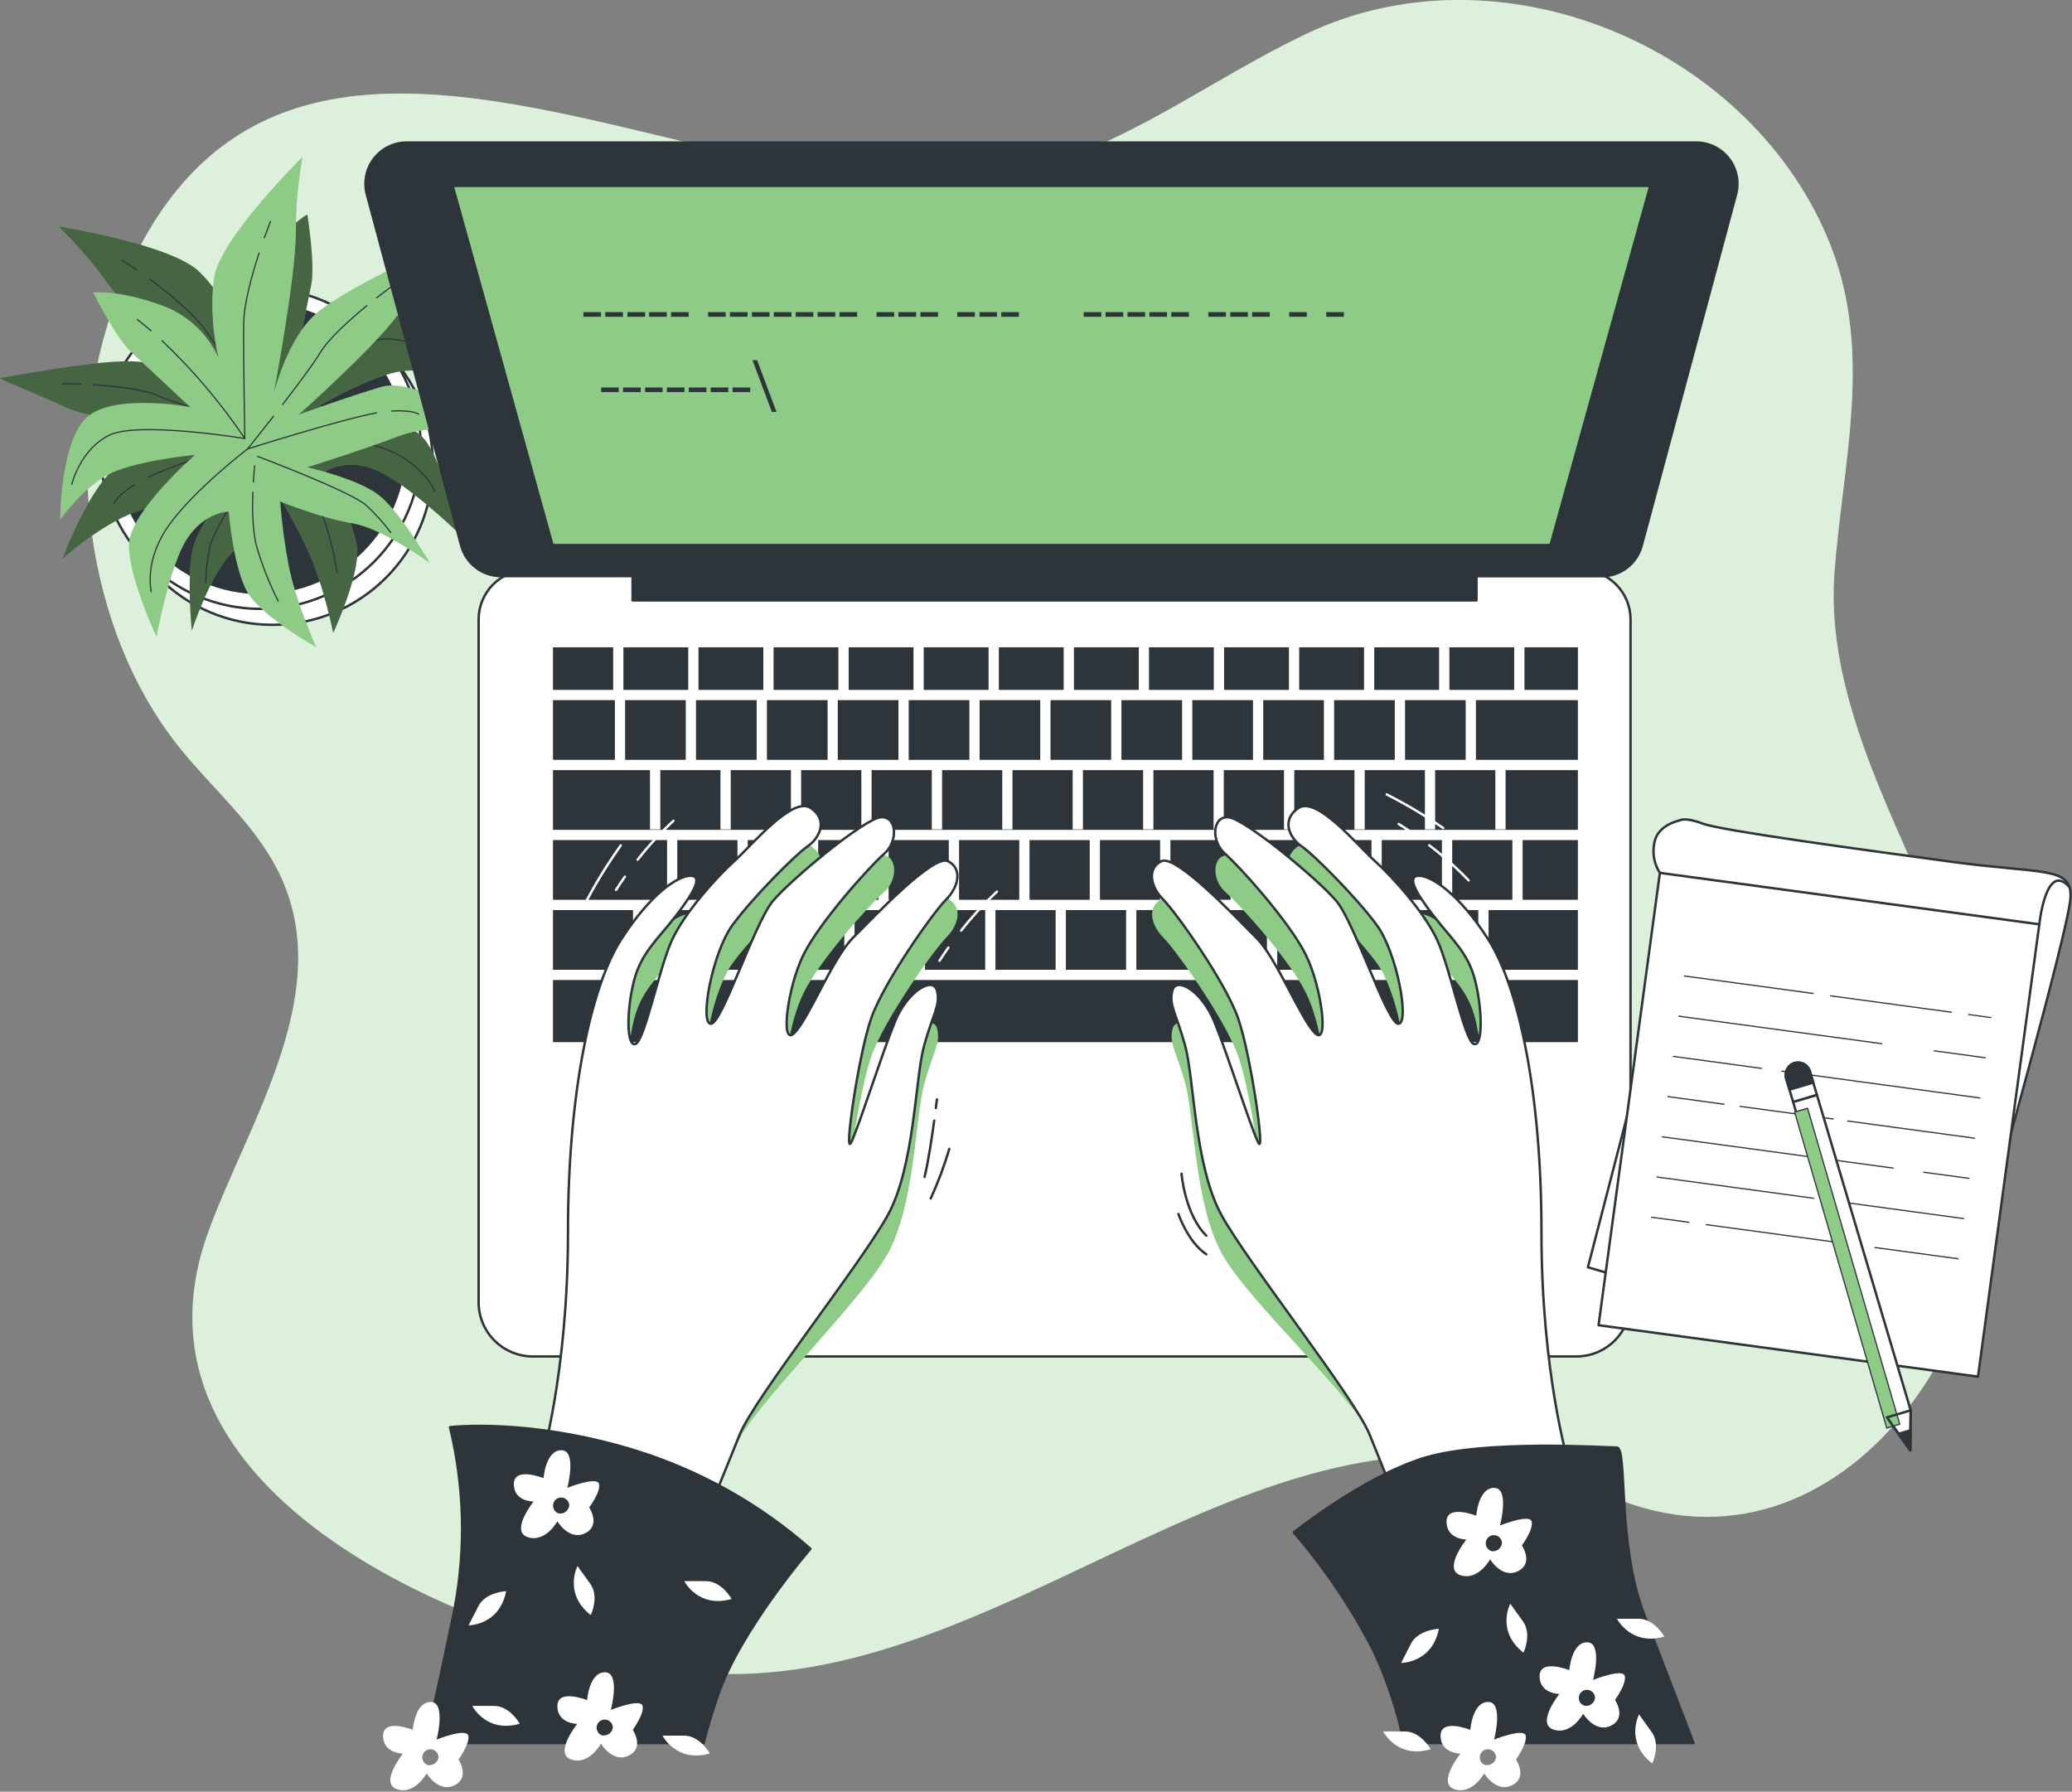 <svg width="857" height="741" viewBox="0 0 857 741" fill="none" xmlns="http://www.w3.org/2000/svg">
<rect x="0" y="0" width="857" height="741" fill="#808080" stroke="none"/>
<path d="M759.397 229.102C763.758 184.033 774.189 141.366 755.747 98.026C721.898 18.494 619.792 -23.732 540.452 13.941C499.878 33.151 465.184 61.257 420.499 71.573C299.894 99.409 113.741 -48.898 48.098 123.769C25.564 183.015 34.65 261.088 75.397 310.613C88.479 326.5 104.462 340.332 114.145 358.505C140.636 408.242 103.137 462.897 86.231 509.291C46.081 618.927 197.462 679.595 279.627 690.776C415.447 709.372 527.484 553.764 662.555 617.16C756.688 661.345 839.295 553.764 822.005 446.184C810.69 375.757 753.403 308.346 758.763 236.575C758.955 234.096 759.167 231.618 759.397 229.102Z" fill="#8DCB86"/>
<path opacity="0.7" d="M759.397 229.102C763.758 184.033 774.189 141.366 755.747 98.026C721.898 18.494 619.792 -23.732 540.452 13.941C499.878 33.151 465.184 61.257 420.499 71.573C299.894 99.409 113.741 -48.898 48.098 123.769C25.564 183.015 34.65 261.088 75.397 310.613C88.479 326.5 104.462 340.332 114.145 358.505C140.636 408.242 103.137 462.897 86.231 509.291C46.081 618.927 197.462 679.595 279.627 690.776C415.447 709.372 527.484 553.764 662.555 617.16C756.688 661.345 839.295 553.764 822.005 446.184C810.69 375.757 753.403 308.346 758.763 236.575C758.955 234.096 759.167 231.618 759.397 229.102Z" fill="white"/>
<path d="M112.688 258.418C149.324 258.418 179.023 228.719 179.023 192.083C179.023 155.447 149.324 125.748 112.688 125.748C76.053 125.748 46.353 155.447 46.353 192.083C46.353 228.719 76.053 258.418 112.688 258.418Z" fill="white" stroke="#2E353A" stroke-linecap="round" stroke-linejoin="round"/>
<path d="M107.751 251.826C144.387 251.826 174.086 222.127 174.086 185.491C174.086 148.855 144.387 119.156 107.751 119.156C71.115 119.156 41.416 148.855 41.416 185.491C41.416 222.127 71.115 251.826 107.751 251.826Z" fill="white" stroke="#2E353A" stroke-linecap="round" stroke-linejoin="round"/>
<path d="M107.753 245.239C140.75 245.239 167.499 218.49 167.499 185.494C167.499 152.497 140.75 125.748 107.753 125.748C74.757 125.748 48.008 152.497 48.008 185.494C48.008 218.49 74.757 245.239 107.753 245.239Z" fill="#2E353A" stroke="#2E353A" stroke-linecap="round" stroke-linejoin="round"/>
<path d="M100.74 140.577C100.74 140.577 94.151 124.094 82.625 112.567C71.098 101.041 24.108 93.606 24.108 93.606C31.696 100.925 38.596 108.925 44.722 117.505C55.422 132.335 90.828 166.127 90.828 166.127C90.828 166.127 73.538 151.296 57.862 149.644C42.186 147.992 2.65 156.234 0.229 156.234C-2.191 156.234 15.06 162.823 27.432 168.586C39.804 174.349 87.581 179.306 87.581 179.306C87.581 179.306 66.987 185.069 53.002 190.025C39.016 194.982 25.761 231.213 25.761 231.213C25.761 231.213 43.896 214.731 59.552 210.619C75.209 206.508 97.455 199.093 97.455 199.093C97.455 199.093 83.451 214.75 80.166 225.469C76.88 236.189 79.34 260.894 79.34 260.894C79.34 260.894 86.755 237.841 95.822 228.754C104.89 219.668 114.745 204.126 114.745 204.126C119.309 211.566 123.44 219.263 127.117 227.179C133.706 241.184 137.817 261.759 137.817 261.759C137.817 261.759 148.537 238.706 147.711 227.179C146.885 215.653 134.532 195.039 134.532 195.039C134.532 195.039 142.774 189.276 155.126 194.213C167.479 199.151 188.918 219.764 188.918 219.764C188.918 219.764 183.962 192.561 175.72 181.861C167.479 171.16 132.054 167.837 132.054 167.837C132.054 167.837 151.841 156.31 164.194 153.832C176.546 151.354 193.01 157.137 193.01 157.137C193.01 157.137 174.068 130.76 159.237 129.108C144.407 127.456 122.16 150.47 122.16 150.47L128.769 117.505C130.402 109.263 127.117 88.689 127.117 88.689C127.117 88.689 118.049 93.626 107.33 109.282C104.192 113.792 101.993 118.886 100.861 124.261C99.729 129.637 99.688 135.185 100.74 140.577Z" fill="#8DCB86"/>
<path opacity="0.5" d="M100.74 140.577C100.74 140.577 94.151 124.094 82.625 112.567C71.098 101.041 24.108 93.606 24.108 93.606C31.696 100.925 38.596 108.925 44.722 117.505C55.422 132.335 90.828 166.127 90.828 166.127C90.828 166.127 73.538 151.296 57.862 149.644C42.186 147.992 2.65 156.234 0.229 156.234C-2.191 156.234 15.06 162.823 27.432 168.586C39.804 174.349 87.581 179.306 87.581 179.306C87.581 179.306 66.987 185.069 53.002 190.025C39.016 194.982 25.761 231.213 25.761 231.213C25.761 231.213 43.896 214.731 59.552 210.619C75.209 206.508 97.455 199.093 97.455 199.093C97.455 199.093 83.451 214.75 80.166 225.469C76.88 236.189 79.34 260.894 79.34 260.894C79.34 260.894 86.755 237.841 95.822 228.754C104.89 219.668 114.745 204.126 114.745 204.126C119.309 211.566 123.44 219.263 127.117 227.179C133.706 241.184 137.817 261.759 137.817 261.759C137.817 261.759 148.537 238.706 147.711 227.179C146.885 215.653 134.532 195.039 134.532 195.039C134.532 195.039 142.774 189.276 155.126 194.213C167.479 199.151 188.918 219.764 188.918 219.764C188.918 219.764 183.962 192.561 175.72 181.861C167.479 171.16 132.054 167.837 132.054 167.837C132.054 167.837 151.841 156.31 164.194 153.832C176.546 151.354 193.01 157.137 193.01 157.137C193.01 157.137 174.068 130.76 159.237 129.108C144.407 127.456 122.16 150.47 122.16 150.47L128.769 117.505C130.402 109.263 127.117 88.689 127.117 88.689C127.117 88.689 118.049 93.626 107.33 109.282C104.192 113.792 101.993 118.886 100.861 124.261C99.729 129.637 99.688 135.185 100.74 140.577Z" fill="black"/>
<path d="M116.972 115.487C117.548 113.124 118.182 110.761 118.893 108.437" stroke="#2E353A" stroke-width="0.5" stroke-linecap="round" stroke-linejoin="round"/>
<path d="M61.937 115.486C69.621 121.115 79.226 128.934 84.26 135.638C93.327 147.991 111.462 174.367 111.462 174.367C110.943 156.652 112.347 138.932 115.65 121.519" stroke="#2E353A" stroke-width="0.5" stroke-linecap="round" stroke-linejoin="round"/>
<path d="M50.484 107.61C50.484 107.61 52.886 109.147 56.478 111.625" stroke="#2E353A" stroke-width="0.5" stroke-linecap="round" stroke-linejoin="round"/>
<path d="M111.46 174.369C111.46 174.369 142.774 143.055 155.952 140.577C169.131 138.099 180.676 147.992 180.676 147.992" stroke="#2E353A" stroke-width="0.5" stroke-linecap="round" stroke-linejoin="round"/>
<path d="M55.497 200.554C47.813 205.395 47.179 208.238 47.179 208.238" stroke="#2E353A" stroke-width="0.5" stroke-linecap="round" stroke-linejoin="round"/>
<path d="M179.85 203.205C179.85 203.205 174.913 190.833 157.604 185.07C140.295 179.307 113.131 178.48 113.131 178.48C113.131 178.48 74.998 190.967 61.051 197.48" stroke="#2E353A" stroke-width="0.5" stroke-linecap="round" stroke-linejoin="round"/>
<path d="M96.455 173.775C105.676 176.465 113.111 178.482 113.111 178.482" stroke="#2E353A" stroke-width="0.5" stroke-linecap="round" stroke-linejoin="round"/>
<path d="M38.422 159.135C47.374 159.673 58.901 160.902 65.317 163.649C70.542 165.897 80.839 169.144 90.56 172.044" stroke="#2E353A" stroke-width="0.5" stroke-linecap="round" stroke-linejoin="round"/>
<path d="M25.762 158.711C25.762 158.711 28.778 158.711 33.215 158.884" stroke="#2E353A" stroke-width="0.5" stroke-linecap="round" stroke-linejoin="round"/>
<path d="M111.459 183.418C111.459 183.418 88.406 217.997 86.735 226.277C85.745 231.162 85.192 236.125 85.083 241.108" stroke="#2E353A" stroke-width="0.5" stroke-linecap="round" stroke-linejoin="round"/>
<path d="M121.719 194.311C126.156 200.074 131.478 207.758 133.706 213.906C136.3 221.406 138.229 229.12 139.47 236.959" stroke="#2E353A" stroke-width="0.5" stroke-linecap="round" stroke-linejoin="round"/>
<path d="M114.743 185.895C114.743 185.895 116.664 187.931 119.142 191.062" stroke="#2E353A" stroke-width="0.5" stroke-linecap="round" stroke-linejoin="round"/>
<path d="M90.27 147.685C90.27 147.685 86.025 130.396 88.657 114.355C91.289 98.314 125.157 64.829 125.157 64.829C123.275 75.199 122.343 85.719 122.372 96.258C122.372 114.547 113.247 162.651 113.247 162.651C113.247 162.651 118.645 140.52 130.402 129.992C142.159 119.465 179.101 103.097 181.099 101.695C183.097 100.292 172.896 115.699 166.23 127.61C159.564 139.521 123.582 171.468 123.582 171.468C123.582 171.468 143.677 164.13 157.931 159.942C172.185 155.754 204.037 177.539 204.037 177.539C204.037 177.539 179.697 174.734 164.578 180.517C149.459 186.299 127.059 193.253 127.059 193.253C127.059 193.253 147.576 197.806 156.49 204.588C165.404 211.369 177.853 232.943 177.853 232.943C177.853 232.943 158.373 218.516 145.713 216.441C133.053 214.366 115.898 207.431 115.898 207.431C116.548 216.133 117.69 224.792 119.317 233.365C122.141 248.6 130.844 267.734 130.844 267.734C130.844 267.734 108.694 255.247 102.623 245.391C96.552 235.536 94.593 211.6 94.593 211.6C94.593 211.6 84.526 211.715 77.303 222.934C70.08 234.153 64.759 263.392 64.759 263.392C64.759 263.392 52.925 238.418 53.367 224.97C53.808 211.523 80.665 188.124 80.665 188.124C80.665 188.124 57.881 190.295 46.393 195.482C34.905 200.669 24.877 214.981 24.877 214.981C24.877 214.981 24.877 182.514 35.981 172.525C47.085 162.535 78.61 168.298 78.61 168.298L54.02 145.38C47.872 139.617 38.536 120.982 38.536 120.982C38.536 120.982 48.794 119.714 66.622 126.188C71.804 128.003 76.568 130.841 80.631 134.534C84.693 138.227 87.972 142.699 90.27 147.685Z" fill="#8DCB86"/>
<path d="M62.455 136.771C60.533 135.177 58.728 133.64 56.807 132.142" stroke="#2E353A" stroke-width="0.5" stroke-linecap="round" stroke-linejoin="round"/>
<path d="M107.156 104.673C104.178 113.74 100.855 125.67 100.778 134.046C100.624 149.415 101.277 181.362 101.277 181.362C91.362 166.673 79.876 153.108 67.024 140.904" stroke="#2E353A" stroke-width="0.5" stroke-linecap="round" stroke-linejoin="round"/>
<path d="M111.883 91.589C111.883 91.589 110.808 94.24 109.348 98.332" stroke="#2E353A" stroke-width="0.5" stroke-linecap="round" stroke-linejoin="round"/>
<path d="M101.277 181.361C101.277 181.361 57.573 174.196 45.432 179.882C33.29 185.568 29.679 200.284 29.679 200.284" stroke="#2E353A" stroke-width="0.5" stroke-linecap="round" stroke-linejoin="round"/>
<path d="M162.023 169.99C171.033 169.49 173.185 171.315 173.185 171.315" stroke="#2E353A" stroke-width="0.5" stroke-linecap="round" stroke-linejoin="round"/>
<path d="M62.55 244.683C62.55 244.683 59.361 231.754 70.043 216.981C80.724 202.208 102.355 185.686 102.355 185.686C102.355 185.686 140.604 173.564 155.723 170.74" stroke="#2E353A" stroke-width="0.5" stroke-linecap="round" stroke-linejoin="round"/>
<path d="M113.131 172.14C107.214 179.689 102.373 185.683 102.373 185.683" stroke="#2E353A" stroke-width="0.5" stroke-linecap="round" stroke-linejoin="round"/>
<path d="M151.726 126.401C144.771 132.165 136.126 139.849 132.515 145.747C129.576 150.626 123.102 159.194 116.896 167.282" stroke="#2E353A" stroke-width="0.5" stroke-linecap="round" stroke-linejoin="round"/>
<path d="M161.754 118.657C161.754 118.657 159.314 120.425 155.799 123.153" stroke="#2E353A" stroke-width="0.5" stroke-linecap="round" stroke-linejoin="round"/>
<path d="M106.56 188.758C106.56 188.758 145.5 203.396 151.628 209.14C155.282 212.529 158.626 216.239 161.618 220.225" stroke="#2E353A" stroke-width="0.5" stroke-linecap="round" stroke-linejoin="round"/>
<path d="M104.584 203.552C104.315 210.813 104.449 220.131 106.274 226.47C108.539 234.087 111.477 241.486 115.054 248.582" stroke="#2E353A" stroke-width="0.5" stroke-linecap="round" stroke-linejoin="round"/>
<path d="M105.331 192.6C105.331 192.6 105.023 195.328 104.793 199.362" stroke="#2E353A" stroke-width="0.5" stroke-linecap="round" stroke-linejoin="round"/>
<path d="M218.461 235.688H653.912C659.348 235.688 664.562 237.848 668.406 241.692C672.25 245.536 674.41 250.75 674.41 256.186V538.585C674.41 541.529 673.83 544.445 672.703 547.165C671.577 549.885 669.925 552.356 667.844 554.438C665.762 556.52 663.29 558.171 660.57 559.298C657.85 560.424 654.935 561.004 651.991 561.004H220.382C217.438 561.004 214.523 560.424 211.803 559.298C209.083 558.171 206.611 556.52 204.529 554.438C202.447 552.356 200.796 549.885 199.669 547.165C198.543 544.445 197.963 541.529 197.963 538.585V256.186C197.963 250.75 200.122 245.536 203.967 241.692C207.811 237.848 213.024 235.688 218.461 235.688Z" fill="white" stroke="#2E353A" stroke-linecap="round" stroke-linejoin="round"/>
<path d="M377.834 267.713H351.016V285.329H377.834V267.713Z" fill="#2E353A"/>
<path d="M290.942 376.389H266.045V401.094H290.942V376.389Z" fill="#2E353A"/>
<path d="M400.944 289.554H375.854V314.259H400.944V289.554Z" fill="#2E353A"/>
<path d="M346.769 267.713H319.951V285.329H346.769V267.713Z" fill="#2E353A"/>
<path d="M430.259 289.554H405.17V314.259H430.259V289.554Z" fill="#2E353A"/>
<path d="M408.879 267.713H382.061V285.329H408.879V267.713Z" fill="#2E353A"/>
<path d="M275.9 347.438H228.719V372.143H275.9V347.438Z" fill="#2E353A"/>
<path d="M342.294 289.554H317.205V314.259H342.294V289.554Z" fill="#2E353A"/>
<path d="M261.819 376.389H228.719V401.094H261.819V376.389Z" fill="#2E353A"/>
<path d="M439.942 267.713H413.124V285.329H439.942V267.713Z" fill="#2E353A"/>
<path d="M283.641 289.554H258.552V314.259H283.641V289.554Z" fill="#2E353A"/>
<path d="M284.661 267.713H257.843V285.329H284.661V267.713Z" fill="#2E353A"/>
<path d="M315.725 267.713H288.906V285.329H315.725V267.713Z" fill="#2E353A"/>
<path d="M312.956 289.554H287.867V314.259H312.956V289.554Z" fill="#2E353A"/>
<path d="M371.61 289.554H346.521V314.259H371.61V289.554Z" fill="#2E353A"/>
<path d="M564.179 267.713H537.36V285.329H564.179V267.713Z" fill="#2E353A"/>
<path d="M595.224 267.713H568.405V285.329H595.224V267.713Z" fill="#2E353A"/>
<path d="M576.895 289.554H551.806V314.259H576.895V289.554Z" fill="#2E353A"/>
<path d="M606.229 289.554H581.14V314.259H606.229V289.554Z" fill="#2E353A"/>
<path d="M652.624 376.389H615.682V401.094H652.624V376.389Z" fill="#2E353A"/>
<path d="M626.287 267.713H599.469V285.329H626.287V267.713Z" fill="#2E353A"/>
<path d="M254.327 289.554H228.719V314.259H254.327V289.554Z" fill="#2E353A"/>
<path d="M471.006 267.713H444.188V285.329H471.006V267.713Z" fill="#2E353A"/>
<path d="M502.051 267.713H475.232V285.329H502.051V267.713Z" fill="#2E353A"/>
<path d="M488.93 289.554H463.841V314.259H488.93V289.554Z" fill="#2E353A"/>
<path d="M547.58 289.554H522.49V314.259H547.58V289.554Z" fill="#2E353A"/>
<path d="M459.593 289.554H434.504V314.259H459.593V289.554Z" fill="#2E353A"/>
<path d="M518.246 289.554H493.156V314.259H518.246V289.554Z" fill="#2E353A"/>
<path d="M533.114 267.713H506.296V285.329H533.114V267.713Z" fill="#2E353A"/>
<path d="M494.903 376.389H470.006V401.094H494.903V376.389Z" fill="#2E353A"/>
<path d="M625.537 347.438H600.64V372.143H625.537V347.438Z" fill="#2E353A"/>
<path d="M596.394 347.438H571.497V372.143H596.394V347.438Z" fill="#2E353A"/>
<path d="M611.436 376.389H586.539V401.094H611.436V376.389Z" fill="#2E353A"/>
<path d="M582.312 376.389H557.415V401.094H582.312V376.389Z" fill="#2E353A"/>
<path d="M524.027 376.389H499.13V401.094H524.027V376.389Z" fill="#2E353A"/>
<path d="M553.17 376.389H528.272V401.094H553.17V376.389Z" fill="#2E353A"/>
<path d="M567.252 347.438H542.354V372.143H567.252V347.438Z" fill="#2E353A"/>
<path d="M538.128 347.438H513.23V372.143H538.128V347.438Z" fill="#2E353A"/>
<path d="M652.644 267.713H630.532V285.329H652.644V267.713Z" fill="#2E353A"/>
<path d="M253.616 267.713H228.719V285.329H253.616V267.713Z" fill="#2E353A"/>
<path d="M652.643 405.321H228.719V431.006H652.643V405.321Z" fill="#2E353A"/>
<path d="M652.627 289.554H610.459V314.259H652.627V289.554Z" fill="#2E353A"/>
<path d="M652.625 347.438H629.764V372.143H652.625V347.438Z" fill="#2E353A"/>
<path d="M622.732 343.018H618.487V318.505H593.59V343.018H589.363V318.505H564.466V343.018H560.22V318.505H535.323V343.018H531.078V318.505H506.18V343.018H501.954V318.505H477.057V343.018H472.811V318.505H447.914V343.018H443.668V318.505H418.771V343.018H414.545V318.505H389.648V343.018H385.402V318.505H360.505V343.018H356.259V318.505H331.362V343.018H327.136V318.505H302.238V343.018H297.993V318.505H273.096V343.018H268.85V318.505H228.719V343.21H652.624V318.505H622.732V343.018Z" fill="#2E353A"/>
<path d="M421.576 347.438H396.679V372.143H421.576V347.438Z" fill="#2E353A"/>
<path d="M508.985 347.438H484.088V372.143H508.985V347.438Z" fill="#2E353A"/>
<path d="M363.309 347.438H338.412V372.143H363.309V347.438Z" fill="#2E353A"/>
<path d="M378.351 376.389H353.454V401.094H378.351V376.389Z" fill="#2E353A"/>
<path d="M392.433 347.438H367.536V372.143H392.433V347.438Z" fill="#2E353A"/>
<path d="M334.167 347.438H309.27V372.143H334.167V347.438Z" fill="#2E353A"/>
<path d="M320.085 376.389H295.188V401.094H320.085V376.389Z" fill="#2E353A"/>
<path d="M349.209 376.389H324.312V401.094H349.209V376.389Z" fill="#2E353A"/>
<path d="M450.719 347.438H425.821V372.143H450.719V347.438Z" fill="#2E353A"/>
<path d="M465.76 376.389H440.863V401.094H465.76V376.389Z" fill="#2E353A"/>
<path d="M479.843 347.438H454.945V372.143H479.843V347.438Z" fill="#2E353A"/>
<path d="M407.494 376.389H382.597V401.094H407.494V376.389Z" fill="#2E353A"/>
<path d="M436.618 376.389H411.721V401.094H436.618V376.389Z" fill="#2E353A"/>
<path d="M305.024 347.438H280.127V372.143H305.024V347.438Z" fill="#2E353A"/>
<path d="M701.612 58.949H168.205C165.589 58.951 163.009 59.555 160.664 60.713C158.318 61.872 156.271 63.554 154.679 65.63C153.088 67.706 151.995 70.12 151.486 72.686C150.976 75.252 151.064 77.9 151.741 80.427L190.739 225.622C191.711 229.247 193.851 232.449 196.827 234.735C199.804 237.02 203.45 238.26 207.203 238.263H261.646V248.31H610.687V238.32H662.556C666.309 238.318 669.956 237.077 672.932 234.792C675.908 232.507 678.048 229.304 679.02 225.68L718.018 80.484C718.705 77.959 718.801 75.309 718.3 72.74C717.798 70.171 716.713 67.752 715.127 65.67C713.541 63.589 711.497 61.899 709.153 60.734C706.81 59.568 704.229 58.958 701.612 58.949Z" fill="#2E353A" stroke="#2E353A" stroke-linecap="round" stroke-linejoin="round"/>
<path d="M641.29 225.449H228.527L187.243 76.892H682.555L641.29 225.449Z" fill="#8DCB86" stroke="#2E353A" stroke-linecap="round" stroke-linejoin="round"/>
<path d="M255.92 160.249V162.17H248.639V160.249H255.92Z" fill="#2E353A"/>
<path d="M264.99 160.249V162.17H257.689V160.249H264.99Z" fill="#2E353A"/>
<path d="M274.057 160.249V162.17H266.814V160.249H274.057Z" fill="#2E353A"/>
<path d="M283.104 160.249V162.17H275.823V160.249H283.104Z" fill="#2E353A"/>
<path d="M292.173 160.249V162.17H284.873V160.249H292.173Z" fill="#2E353A"/>
<path d="M301.239 160.249V162.17H293.938V160.249H301.239Z" fill="#2E353A"/>
<path d="M310.288 160.249V162.17H303.007V160.249H310.288Z" fill="#2E353A"/>
<path d="M319.258 170.371L311.228 148.97H313.149L321.179 170.371H319.258Z" fill="#2E353A"/>
<path d="M248.585 129.087V131.008H241.304V129.087H248.585Z" fill="#2E353A"/>
<path d="M257.65 129.087V131.008H250.369V129.087H257.65Z" fill="#2E353A"/>
<path d="M266.813 129.087V131.008H259.513V129.087H266.813Z" fill="#2E353A"/>
<path d="M275.784 129.087V131.008H268.484V129.087H275.784Z" fill="#2E353A"/>
<path d="M284.834 129.087V131.008H277.553V129.087H284.834Z" fill="#2E353A"/>
<path d="M300.165 129.087V131.008H292.865V129.087H300.165Z" fill="#2E353A"/>
<path d="M309.212 129.087V131.008H301.931V129.087H309.212Z" fill="#2E353A"/>
<path d="M318.28 129.087V131.008H310.999V129.087H318.28Z" fill="#2E353A"/>
<path d="M327.345 129.087V131.008H320.045V129.087H327.345Z" fill="#2E353A"/>
<path d="M336.395 129.087V131.008H329.114V129.087H336.395Z" fill="#2E353A"/>
<path d="M345.464 129.087V131.008H338.183V129.087H345.464Z" fill="#2E353A"/>
<path d="M354.53 129.087V131.008H347.229V129.087H354.53Z" fill="#2E353A"/>
<path d="M369.841 129.087V131.008H362.561V129.087H369.841Z" fill="#2E353A"/>
<path d="M378.91 129.087V131.008H371.61V129.087H378.91Z" fill="#2E353A"/>
<path d="M387.976 129.087V131.008H380.676V129.087H387.976Z" fill="#2E353A"/>
<path d="M403.209 129.087V131.008H395.928V129.087H403.209Z" fill="#2E353A"/>
<path d="M412.355 129.087V131.008H405.132V129.087H412.355Z" fill="#2E353A"/>
<path d="M421.422 129.087V131.008H414.122V129.087H421.422Z" fill="#2E353A"/>
<path d="M455.502 129.087V131.008H448.221V129.087H455.502Z" fill="#2E353A"/>
<path d="M464.572 129.087V131.008H457.271V129.087H464.572Z" fill="#2E353A"/>
<path d="M473.636 129.087V131.008H466.336V129.087H473.636Z" fill="#2E353A"/>
<path d="M482.686 129.087V131.008H475.405V129.087H482.686Z" fill="#2E353A"/>
<path d="M491.751 129.087V131.008H484.451V129.087H491.751Z" fill="#2E353A"/>
<path d="M507.063 129.087V131.008H499.782V129.087H507.063Z" fill="#2E353A"/>
<path d="M516.132 129.087V131.008H508.87V129.087H516.132Z" fill="#2E353A"/>
<path d="M525.198 129.087V131.008H517.897V129.087H525.198Z" fill="#2E353A"/>
<path d="M540.509 129.087V131.008H533.229V129.087H540.509Z" fill="#2E353A"/>
<path d="M555.841 129.087V131.008H548.541V129.087H555.841Z" fill="#2E353A"/>
<path d="M677.333 444.813L656.777 524.116L676.219 529.821L677.333 444.813Z" fill="white" stroke="#2E353A" stroke-linecap="round" stroke-linejoin="round"/>
<path d="M686.553 360.998C684.233 357.434 683.386 353.11 684.19 348.934C685.246 341.115 694.679 339.328 694.679 339.328C694.679 339.328 696.734 337.772 704.284 340.635C711.834 343.497 770.216 351.412 807.523 356.465C844.83 361.517 856.914 358.251 856.395 371.065C855.877 383.878 823.141 498.874 822.642 502.486C822.142 506.097 686.553 360.998 686.553 360.998Z" fill="white" stroke="#2E353A" stroke-miterlimit="10"/>
<path d="M843.477 382.277L686.539 361.002L661.179 548.075L818.118 569.35L843.477 382.277Z" fill="white" stroke="#2E353A" stroke-linecap="round" stroke-linejoin="round"/>
<path d="M814.306 419.592L823.431 420.84" stroke="#2E353A" stroke-width="0.5" stroke-linecap="round" stroke-linejoin="round"/>
<path d="M757.153 411.851L807.082 418.632" stroke="#2E353A" stroke-width="0.5" stroke-linecap="round" stroke-linejoin="round"/>
<path d="M696.64 403.646L749.93 410.869" stroke="#2E353A" stroke-width="0.5" stroke-linecap="round" stroke-linejoin="round"/>
<path d="M800.014 434.597L821.184 437.478" stroke="#2E353A" stroke-width="0.5" stroke-linecap="round" stroke-linejoin="round"/>
<path d="M694.393 420.282L778.363 431.655" stroke="#2E353A" stroke-width="0.5" stroke-linecap="round" stroke-linejoin="round"/>
<path d="M737.001 442.99L818.935 454.094" stroke="#2E353A" stroke-width="0.5" stroke-linecap="round" stroke-linejoin="round"/>
<path d="M692.126 436.9L728.569 441.857" stroke="#2E353A" stroke-width="0.5" stroke-linecap="round" stroke-linejoin="round"/>
<path d="M764.223 463.623L816.668 470.731" stroke="#2E353A" stroke-width="0.5" stroke-linecap="round" stroke-linejoin="round"/>
<path d="M719.712 457.57L758.21 462.796" stroke="#2E353A" stroke-width="0.5" stroke-linecap="round" stroke-linejoin="round"/>
<path d="M689.879 453.537L713.086 456.688" stroke="#2E353A" stroke-width="0.5" stroke-linecap="round" stroke-linejoin="round"/>
<path d="M795.65 484.811L814.419 487.346" stroke="#2E353A" stroke-width="0.5" stroke-linecap="round" stroke-linejoin="round"/>
<path d="M687.631 470.174L783.032 483.103" stroke="#2E353A" stroke-width="0.5" stroke-linecap="round" stroke-linejoin="round"/>
<path d="M759.112 496.78L812.173 503.984" stroke="#2E353A" stroke-width="0.5" stroke-linecap="round" stroke-linejoin="round"/>
<path d="M685.364 486.792L750.085 495.571" stroke="#2E353A" stroke-width="0.5" stroke-linecap="round" stroke-linejoin="round"/>
<path d="M775.502 515.953L809.909 520.602" stroke="#2E353A" stroke-width="0.5" stroke-linecap="round" stroke-linejoin="round"/>
<path d="M705.728 506.483L767.087 514.802" stroke="#2E353A" stroke-width="0.5" stroke-linecap="round" stroke-linejoin="round"/>
<path d="M683.117 503.429L698.505 505.504" stroke="#2E353A" stroke-width="0.5" stroke-linecap="round" stroke-linejoin="round"/>
<path d="M843.486 382.285C843.486 382.285 846.176 356.197 855.781 366.686" stroke="#2E353A" stroke-linecap="round" stroke-linejoin="round"/>
<path d="M790.273 583.247L790.1 599.826L780.437 586.186L741.65 455.725L751.486 452.786L790.273 583.247Z" fill="white" stroke="#2E353A" stroke-linecap="round" stroke-linejoin="round"/>
<path d="M747.636 458.361L742.27 459.927L780.38 590.591L785.747 589.026L747.636 458.361Z" fill="#8DCB86" stroke="#2E353A" stroke-width="0.5" stroke-linecap="round" stroke-linejoin="round"/>
<path d="M790.275 583.285L780.458 586.205L790.102 599.826L790.275 583.285Z" stroke="#2E353A" stroke-linecap="round" stroke-linejoin="round"/>
<path d="M785.279 593.007L790.101 599.827L790.197 591.547L785.279 593.007Z" fill="#2E353A" stroke="#2E353A" stroke-linecap="round" stroke-linejoin="round"/>
<path d="M742.228 439.648C740.927 440.04 739.833 440.93 739.185 442.125C738.537 443.319 738.388 444.722 738.77 446.026L741.652 455.728L751.488 452.808L748.606 443.106C748.215 441.805 747.325 440.711 746.13 440.063C744.935 439.415 743.532 439.266 742.228 439.648Z" fill="white" stroke="#2E353A" stroke-linecap="round" stroke-linejoin="round"/>
<path d="M742.228 439.648C740.927 440.04 739.833 440.93 739.185 442.125C738.537 443.319 738.388 444.722 738.77 446.026L740.153 450.656L749.97 447.736L748.606 443.106C748.215 441.805 747.325 440.711 746.13 440.063C744.935 439.415 743.532 439.266 742.228 439.648Z" fill="#2E353A" stroke="#2E353A" stroke-linecap="round" stroke-linejoin="round"/>
<path d="M258.457 362.595C257.227 364.324 256.017 366.13 254.807 368.031" stroke="white" stroke-linecap="round" stroke-linejoin="round"/>
<path d="M278.553 339.463C273.2 344.424 268.247 349.801 263.741 355.542" stroke="white" stroke-linecap="round" stroke-linejoin="round"/>
<path d="M256.747 349.665C251.498 357.027 246.743 364.728 242.512 372.718" stroke="white" stroke-linecap="round" stroke-linejoin="round"/>
<path d="M392.242 391.91C391.032 393.639 389.802 395.445 388.592 397.328" stroke="white" stroke-linecap="round" stroke-linejoin="round"/>
<path d="M412.337 368.778C406.994 373.744 402.048 379.12 397.545 384.858" stroke="white" stroke-linecap="round" stroke-linejoin="round"/>
<path d="M390.551 378.942C385.305 386.346 380.55 394.085 376.315 402.111" stroke="white" stroke-linecap="round" stroke-linejoin="round"/>
<path d="M584.003 344.36C582.255 343.169 580.411 341.978 578.509 340.787" stroke="white" stroke-linecap="round" stroke-linejoin="round"/>
<path d="M607.441 364.11C602.388 358.848 596.935 353.986 591.131 349.567" stroke="white" stroke-linecap="round" stroke-linejoin="round"/>
<path d="M596.913 342.441C589.437 337.307 581.634 332.668 573.553 328.552" stroke="white" stroke-linecap="round" stroke-linejoin="round"/>
<path d="M386.401 463.47C385.402 470.693 383.904 480.759 382.405 486.734" stroke="#2E353A" stroke-linecap="round" stroke-linejoin="round"/>
<path d="M387.514 454.69C387.514 454.69 387.36 456.054 387.072 458.264" stroke="#2E353A" stroke-linecap="round" stroke-linejoin="round"/>
<path d="M392.644 475.188C390.547 482.185 387.979 489.033 384.96 495.685" stroke="#2E353A" stroke-linecap="round" stroke-linejoin="round"/>
<path d="M488.698 485.428C488.698 485.428 489.985 502.083 498.938 511.055" stroke="#2E353A" stroke-linecap="round" stroke-linejoin="round"/>
<path d="M487.411 502.083C487.411 502.083 491.253 513.609 498.938 518.739" stroke="#2E353A" stroke-linecap="round" stroke-linejoin="round"/>
<g style="mix-blend-mode:multiply">
<path d="M226.471 591.104C226.471 591.104 235 584.246 235 525.288C235 466.33 244.817 423.259 256.92 404.375C269.023 385.491 280.338 377.922 285.64 377.922C290.942 377.922 287.138 384.722 279.589 394.539C272.039 404.356 265.238 409.658 262.203 421.761C259.167 433.863 259.187 448.963 262.971 447.445C266.756 445.928 272.788 415.709 278.071 404.375C283.354 393.04 296.225 378.671 303.775 371.87C311.325 365.07 327.961 344.668 335.511 349.951C343.061 355.234 338.547 362.803 334.013 365.819C329.479 368.835 311.325 386.951 303.026 398.323C294.727 409.696 289.425 438.378 293.958 439.127C298.492 439.876 312.093 397.574 319.643 388.507C327.193 379.439 357.431 354.484 364.231 353.735C371.032 352.986 371.8 363.552 365.749 368.854C359.698 374.156 339.296 396.806 332.495 410.407C325.694 424.008 322.659 448.963 328.653 442.912C334.647 436.86 344.521 411.925 352.839 403.606C361.158 395.288 386.093 368.854 392.145 371.87C398.196 374.886 396.678 382.455 391.395 387.738C386.112 393.021 365.691 421.761 360.408 436.86C355.125 451.96 349.055 494.301 352.09 488.268C355.125 482.236 364.942 451.23 370.225 438.32C375.508 425.411 386.093 419.436 387.611 425.468C389.129 431.5 386.093 434.536 382.309 448.156C378.524 461.777 378.467 498.104 367.209 518.429C355.951 538.754 310.768 582.248 304.736 597.347C300.366 607.748 295.149 617.771 289.136 627.316" fill="#8DCB86"/>
</g>
<g style="mix-blend-mode:multiply">
<path d="M646.323 596.214C646.323 596.214 637.582 584.246 637.582 525.288C637.582 466.33 627.746 423.259 615.662 404.375C603.579 385.491 592.225 377.922 586.942 377.922C581.659 377.922 585.424 384.722 592.993 394.539C600.562 404.356 607.344 409.658 610.283 421.761C613.222 433.863 613.318 448.963 609.534 447.445C605.749 445.928 599.717 415.709 594.415 404.375C589.113 393.04 576.28 378.671 568.73 371.87C561.18 365.07 544.544 344.668 536.975 349.951C529.406 355.234 533.959 362.803 538.492 365.819C543.026 368.835 561.161 386.951 569.479 398.323C577.798 409.696 583.081 438.378 578.547 439.127C574.013 439.876 560.47 397.574 552.92 388.545C545.37 379.516 515.113 354.523 508.312 353.774C501.512 353.024 500.762 363.59 506.814 368.892C512.865 374.195 533.267 396.844 540.068 410.445C546.868 424.047 549.884 449.002 543.91 442.95C537.935 436.899 528.042 411.963 519.743 403.645C511.444 395.327 486.489 368.892 480.437 371.909C474.386 374.925 475.904 382.494 481.187 387.777C486.47 393.06 506.891 421.799 512.174 436.899C517.457 451.998 523.508 494.339 520.492 488.307C517.476 482.275 507.64 451.268 502.357 438.359C497.074 425.449 486.489 419.474 484.971 425.507C483.453 431.539 486.489 434.574 490.254 448.195C494.019 461.815 494.096 498.143 505.373 518.468C516.65 538.793 560.546 578.463 566.598 593.582C572.649 608.701 583.599 632.522 583.599 632.522" fill="#8DCB86"/>
</g>
<path d="M223.59 605.628C223.59 605.628 234.924 568.609 234.924 509.574C234.924 450.539 244.741 407.545 256.844 388.661C268.947 369.777 280.262 362.208 285.564 362.208C290.866 362.208 287.062 369.008 279.512 378.825C271.963 388.642 265.162 393.944 262.127 406.028C259.091 418.111 259.111 433.249 262.895 431.732C266.68 430.214 272.712 399.995 277.995 388.661C283.278 377.327 296.149 362.957 303.699 356.156C311.249 349.356 327.885 328.954 335.435 334.237C342.985 339.52 338.47 347.089 333.937 350.105C329.403 353.121 311.249 371.237 302.95 382.61C294.651 393.982 289.348 422.664 293.882 423.413C298.416 424.163 312.017 381.86 319.567 372.774C327.117 363.687 357.355 338.771 364.155 338.021C370.956 337.272 371.724 347.838 365.673 353.14C359.622 358.442 339.22 381.092 332.419 394.693C325.618 408.294 322.583 433.249 328.577 427.198C334.571 421.146 344.445 396.211 352.763 387.893C361.082 379.574 386.017 353.14 392.069 356.156C398.12 359.172 396.602 366.741 391.319 372.024C386.036 377.307 365.615 406.028 360.332 421.146C355.049 436.265 348.979 478.587 352.014 472.535C355.049 466.484 364.866 435.516 370.149 422.587C375.432 409.658 386.017 403.684 387.535 409.735C389.052 415.787 386.017 418.803 382.233 432.404C378.448 446.005 378.39 482.352 367.133 502.696C355.875 523.041 311.96 578.272 305.908 593.39C299.857 608.509 286.255 641.763 286.255 641.763" fill="white"/>
<path d="M223.59 605.628C223.59 605.628 234.924 568.609 234.924 509.574C234.924 450.539 244.741 407.545 256.844 388.661C268.947 369.777 280.262 362.208 285.564 362.208C290.866 362.208 287.062 369.008 279.512 378.825C271.963 388.642 265.162 393.944 262.127 406.028C259.091 418.111 259.111 433.249 262.895 431.732C266.68 430.214 272.712 399.995 277.995 388.661C283.278 377.327 296.149 362.957 303.699 356.156C311.249 349.356 327.885 328.954 335.435 334.237C342.985 339.52 338.47 347.089 333.937 350.105C329.403 353.121 311.249 371.237 302.95 382.61C294.651 393.982 289.348 422.664 293.882 423.413C298.416 424.163 312.017 381.86 319.567 372.774C327.117 363.687 357.355 338.771 364.155 338.021C370.956 337.272 371.724 347.838 365.673 353.14C359.622 358.442 339.22 381.092 332.419 394.693C325.618 408.294 322.583 433.249 328.577 427.198C334.571 421.146 344.445 396.211 352.763 387.893C361.082 379.574 386.017 353.14 392.069 356.156C398.12 359.172 396.602 366.741 391.319 372.024C386.036 377.307 365.615 406.028 360.332 421.146C355.049 436.265 348.979 478.587 352.014 472.535C355.049 466.484 364.866 435.516 370.149 422.587C375.432 409.658 386.017 403.684 387.535 409.735C389.052 415.787 386.017 418.803 382.233 432.404C378.448 446.005 378.39 482.352 367.133 502.696C355.875 523.041 311.96 578.272 305.908 593.39C299.857 608.509 286.255 641.763 286.255 641.763" stroke="#2E353A" stroke-linecap="round" stroke-linejoin="round"/>
<path d="M648.899 605.628C648.899 605.628 637.564 568.609 637.564 509.574C637.564 450.539 627.728 407.545 615.645 388.661C603.561 369.777 592.207 362.208 586.924 362.208C581.642 362.208 585.407 369.008 592.976 378.825C600.545 388.642 607.326 393.944 610.266 406.028C613.205 418.111 613.301 433.249 609.516 431.732C605.732 430.214 599.7 399.995 594.397 388.661C589.095 377.327 576.262 362.957 568.713 356.156C561.163 349.356 544.526 328.954 536.957 334.237C529.388 339.52 533.941 347.089 538.475 350.105C543.009 353.121 561.144 371.237 569.462 382.61C577.78 393.982 583.063 422.664 578.529 423.413C573.996 424.163 560.394 381.86 552.845 372.774C545.295 363.687 515.038 338.771 508.237 338.021C501.436 337.272 500.687 347.838 506.739 353.14C512.79 358.442 533.192 381.092 539.993 394.693C546.793 408.294 549.809 433.249 543.835 427.198C537.86 421.146 527.967 396.211 519.667 387.893C511.368 379.574 486.414 353.14 480.362 356.156C474.311 359.172 475.828 366.741 481.111 372.024C486.394 377.307 506.815 406.028 512.098 421.146C517.381 436.265 523.433 478.587 520.417 472.535C517.401 466.484 507.565 435.516 502.282 422.587C496.999 409.658 486.414 403.684 484.896 409.735C483.378 415.787 486.414 418.803 490.179 432.404C493.944 446.005 494.021 482.352 505.298 502.696C516.575 523.041 560.471 578.272 566.523 593.39C572.574 608.509 586.175 641.763 586.175 641.763" fill="white"/>
<path d="M648.899 605.628C648.899 605.628 637.564 568.609 637.564 509.574C637.564 450.539 627.728 407.545 615.645 388.661C603.561 369.777 592.207 362.208 586.924 362.208C581.642 362.208 585.407 369.008 592.976 378.825C600.545 388.642 607.326 393.944 610.266 406.028C613.205 418.111 613.301 433.249 609.516 431.732C605.732 430.214 599.7 399.995 594.397 388.661C589.095 377.327 576.262 362.957 568.713 356.156C561.163 349.356 544.526 328.954 536.957 334.237C529.388 339.52 533.941 347.089 538.475 350.105C543.009 353.121 561.144 371.237 569.462 382.61C577.78 393.982 583.063 422.664 578.529 423.413C573.996 424.163 560.394 381.86 552.845 372.774C545.295 363.687 515.038 338.771 508.237 338.021C501.436 337.272 500.687 347.838 506.739 353.14C512.79 358.442 533.192 381.092 539.993 394.693C546.793 408.294 549.809 433.249 543.835 427.198C537.86 421.146 527.967 396.211 519.667 387.893C511.368 379.574 486.414 353.14 480.362 356.156C474.311 359.172 475.828 366.741 481.111 372.024C486.394 377.307 506.815 406.028 512.098 421.146C517.381 436.265 523.433 478.587 520.417 472.535C517.401 466.484 507.565 435.516 502.282 422.587C496.999 409.658 486.414 403.684 484.896 409.735C483.378 415.787 486.414 418.803 490.179 432.404C493.944 446.005 494.021 482.352 505.298 502.696C516.575 523.041 560.471 578.272 566.523 593.39C572.574 608.509 586.175 641.763 586.175 641.763" stroke="#2E353A" stroke-linecap="round" stroke-linejoin="round"/>
<path d="M175.754 720.895H291.019C292.517 715.131 294.4 708.677 296.782 701.684C305.849 674.52 335.204 640.555 335.204 640.555C314.165 622.026 289.443 608.16 262.664 599.867C218.479 586.265 186.128 590.261 186.128 590.261C192.083 614.815 192.738 640.356 188.049 665.183C182.286 693.154 178.443 710.847 175.754 720.895Z" fill="#2E353A" stroke="#2E353A" stroke-linecap="round" stroke-linejoin="round"/>
<path d="M580.718 720.895H700.478C696.636 710.943 688.337 689.331 680.038 667.719C668.704 638.288 673.237 598.675 668.704 598.675C664.17 598.675 613.242 595.275 588.345 603.19C563.448 611.105 535.131 633.754 535.131 633.754C547.949 648.649 558.969 665.001 567.962 682.473C573.743 694.721 578.026 707.621 580.718 720.895Z" fill="#2E353A" stroke="#2E353A" stroke-linecap="round" stroke-linejoin="round"/>
<path d="M247.756 613.697C246.93 610.431 234.635 615.349 234.635 615.349C234.635 615.349 238.746 599.788 232.196 599.788C225.645 599.788 224.819 611.315 224.819 611.315C224.819 611.315 212.524 606.416 212.524 613.774C212.524 621.131 220.708 620.997 220.708 620.997C220.708 620.997 210.872 633.292 218.249 635.732C225.625 638.171 230.524 629.181 230.524 629.181C230.524 629.181 235.442 637.384 242.051 634.099C248.659 630.814 243.684 623.456 243.684 623.456C243.684 623.456 248.563 616.982 247.756 613.697ZM231.37 625.992C230.751 625.854 230.184 625.545 229.734 625.099C229.284 624.653 228.969 624.089 228.825 623.472C228.682 622.855 228.715 622.21 228.922 621.612C229.129 621.013 229.501 620.485 229.995 620.088C230.489 619.692 231.085 619.443 231.714 619.37C232.343 619.298 232.98 619.404 233.552 619.678C234.123 619.952 234.605 620.381 234.943 620.917C235.281 621.453 235.461 622.073 235.461 622.707C235.323 623.671 234.823 624.547 234.064 625.156C233.304 625.766 232.341 626.065 231.37 625.992ZM265.776 705.524C264.95 702.259 252.655 707.176 252.655 707.176C252.655 707.176 256.766 691.616 250.196 691.616C243.626 691.616 242.838 703.142 242.838 703.142C242.838 703.142 230.543 698.224 230.543 705.582C230.543 712.94 238.746 712.959 238.746 712.959C238.746 712.959 228.911 725.254 236.287 727.713C243.664 730.172 248.563 721.143 248.563 721.143C248.563 721.143 253.481 729.346 260.09 726.061C266.698 722.776 261.723 715.418 261.723 715.418C261.723 715.418 266.583 708.713 265.776 705.524ZM249.389 717.819C248.771 717.682 248.204 717.372 247.754 716.927C247.304 716.481 246.989 715.917 246.845 715.3C246.701 714.683 246.735 714.038 246.942 713.439C247.149 712.841 247.521 712.313 248.015 711.916C248.509 711.519 249.105 711.271 249.734 711.198C250.363 711.125 251 711.232 251.571 711.506C252.143 711.779 252.625 712.209 252.963 712.745C253.301 713.28 253.481 713.901 253.481 714.534C253.342 715.491 252.839 716.357 252.077 716.952C251.314 717.546 250.351 717.822 249.389 717.723V717.819ZM193.678 717.819C192.852 714.534 180.576 719.452 180.576 719.452C180.576 719.452 184.668 703.891 178.117 703.891C171.566 703.891 170.74 715.418 170.74 715.418C170.74 715.418 158.445 710.5 158.445 717.877C158.445 725.254 166.648 725.254 166.648 725.254C166.648 725.254 156.812 737.53 164.189 739.989C171.566 742.448 176.465 733.438 176.465 733.438C176.465 733.438 181.383 741.621 187.992 738.356C194.6 735.09 189.644 727.713 189.644 727.713C189.644 727.713 194.504 720.989 193.697 717.723L193.678 717.819ZM177.291 730.095C176.672 729.957 176.104 729.647 175.654 729.201C175.204 728.754 174.889 728.189 174.746 727.571C174.603 726.953 174.638 726.307 174.846 725.708C175.055 725.109 175.428 724.581 175.924 724.186C176.42 723.79 177.017 723.543 177.648 723.472C178.278 723.402 178.915 723.511 179.486 723.788C180.057 724.064 180.538 724.496 180.874 725.034C181.209 725.573 181.386 726.195 181.383 726.829C181.24 727.779 180.738 728.637 179.98 729.227C179.222 729.817 178.266 730.093 177.31 729.999L177.291 730.095ZM282.951 653.924H291.96C298.511 653.924 302.603 661.301 302.603 661.301C288.695 665.297 282.97 653.828 282.97 653.828L282.951 653.924ZM273.941 717.819H282.951C289.501 717.819 293.593 725.196 293.593 725.196C279.685 729.192 273.96 717.723 273.96 717.723L273.941 717.819ZM195.33 705.524H204.34C210.891 705.524 214.983 712.901 214.983 712.901C201.055 716.897 195.33 705.524 195.33 705.524ZM238.881 647.719L244.145 655.038C247.987 660.379 244.356 667.986 244.356 667.986C232.906 658.977 238.881 647.623 238.881 647.623V647.719ZM193.812 672.194L197.924 664.183C200.94 658.419 209.354 658.074 209.354 658.074C206.53 672.328 193.812 672.194 193.812 672.194Z" fill="white"/>
<path d="M633.529 629.256C632.703 625.99 620.408 630.908 620.408 630.908C620.408 630.908 624.519 615.348 617.968 615.348C611.417 615.348 610.591 626.874 610.591 626.874C610.591 626.874 598.296 621.975 598.296 629.333C598.296 636.691 606.499 636.71 606.499 636.71C606.499 636.71 596.663 649.005 604.04 651.464C611.417 653.923 616.316 644.894 616.316 644.894C616.316 644.894 621.234 653.097 627.842 649.812C634.451 646.527 629.475 639.169 629.475 639.169C629.475 639.169 634.336 632.522 633.529 629.256ZM617.142 641.551C616.524 641.414 615.957 641.104 615.507 640.658C615.057 640.213 614.742 639.649 614.598 639.032C614.454 638.415 614.488 637.77 614.695 637.171C614.902 636.573 615.273 636.044 615.767 635.648C616.261 635.251 616.857 635.002 617.487 634.93C618.116 634.857 618.753 634.964 619.324 635.237C619.896 635.511 620.378 635.941 620.716 636.476C621.054 637.012 621.233 637.633 621.234 638.266C621.118 639.24 620.624 640.131 619.859 640.745C619.094 641.359 618.118 641.649 617.142 641.551ZM672.008 693.151C671.201 689.866 658.906 694.784 658.906 694.784C658.906 694.784 662.998 679.224 656.447 679.224C649.897 679.224 649.09 690.75 649.09 690.75C649.09 690.75 636.795 685.832 636.795 693.209C636.795 700.586 644.979 700.586 644.979 700.586C644.979 700.586 635.162 712.862 642.539 715.321C649.916 717.78 654.814 708.77 654.814 708.77C654.814 708.77 659.732 716.954 666.341 713.688C672.949 710.422 667.974 703.045 667.974 703.045C667.974 703.045 672.834 696.417 672.008 693.151ZM655.641 705.523C655.021 705.385 654.454 705.075 654.003 704.629C653.553 704.182 653.238 703.617 653.095 702.999C652.952 702.381 652.987 701.735 653.196 701.136C653.404 700.537 653.778 700.01 654.273 699.614C654.769 699.218 655.367 698.971 655.997 698.9C656.627 698.83 657.265 698.939 657.836 699.216C658.407 699.492 658.888 699.924 659.223 700.463C659.559 701.001 659.735 701.623 659.732 702.257C659.612 703.228 659.116 704.113 658.352 704.724C657.587 705.334 656.614 705.621 655.641 705.523ZM631.07 717.818C630.244 714.533 617.968 719.451 617.968 719.451C617.968 719.451 622.06 703.89 615.509 703.89C608.958 703.89 608.132 715.417 608.132 715.417C608.132 715.417 595.837 710.499 595.837 717.876C595.837 725.253 604.04 725.253 604.04 725.253C604.04 725.253 594.204 737.528 601.581 739.987C608.958 742.446 613.857 733.436 613.857 733.436C613.857 733.436 618.775 741.62 625.384 738.354C631.992 735.089 627.036 727.712 627.036 727.712C627.036 727.712 631.819 720.988 631.07 717.722V717.818ZM614.683 730.094C614.064 729.956 613.496 729.646 613.046 729.199C612.596 728.753 612.281 728.188 612.138 727.57C611.995 726.952 612.03 726.306 612.238 725.707C612.447 725.108 612.82 724.58 613.316 724.185C613.812 723.789 614.409 723.541 615.04 723.471C615.67 723.401 616.307 723.51 616.878 723.786C617.449 724.063 617.93 724.495 618.266 725.033C618.601 725.571 618.778 726.194 618.775 726.828C618.632 727.781 618.127 728.643 617.365 729.233C616.602 729.824 615.642 730.097 614.683 729.998V730.094ZM668.742 669.484H677.752C684.303 669.484 688.395 676.861 688.395 676.861C674.467 680.856 668.742 669.388 668.742 669.388V669.484ZM572.093 716.089H581.103C587.654 716.089 591.745 723.447 591.745 723.447C577.818 727.558 572.093 716.089 572.093 716.089ZM624.653 663.259L629.917 670.579C633.759 675.919 630.129 683.527 630.129 683.527C618.679 674.536 624.653 663.259 624.653 663.259ZM677.925 709.058L683.17 716.377C687.012 721.699 683.381 729.325 683.381 729.325C671.931 720.392 677.925 709.058 677.925 709.058ZM579.508 687.753L583.619 679.742C586.635 673.979 595.146 673.633 595.146 673.633C592.303 687.888 579.489 687.753 579.489 687.753H579.508Z" fill="white"/>
</svg>
